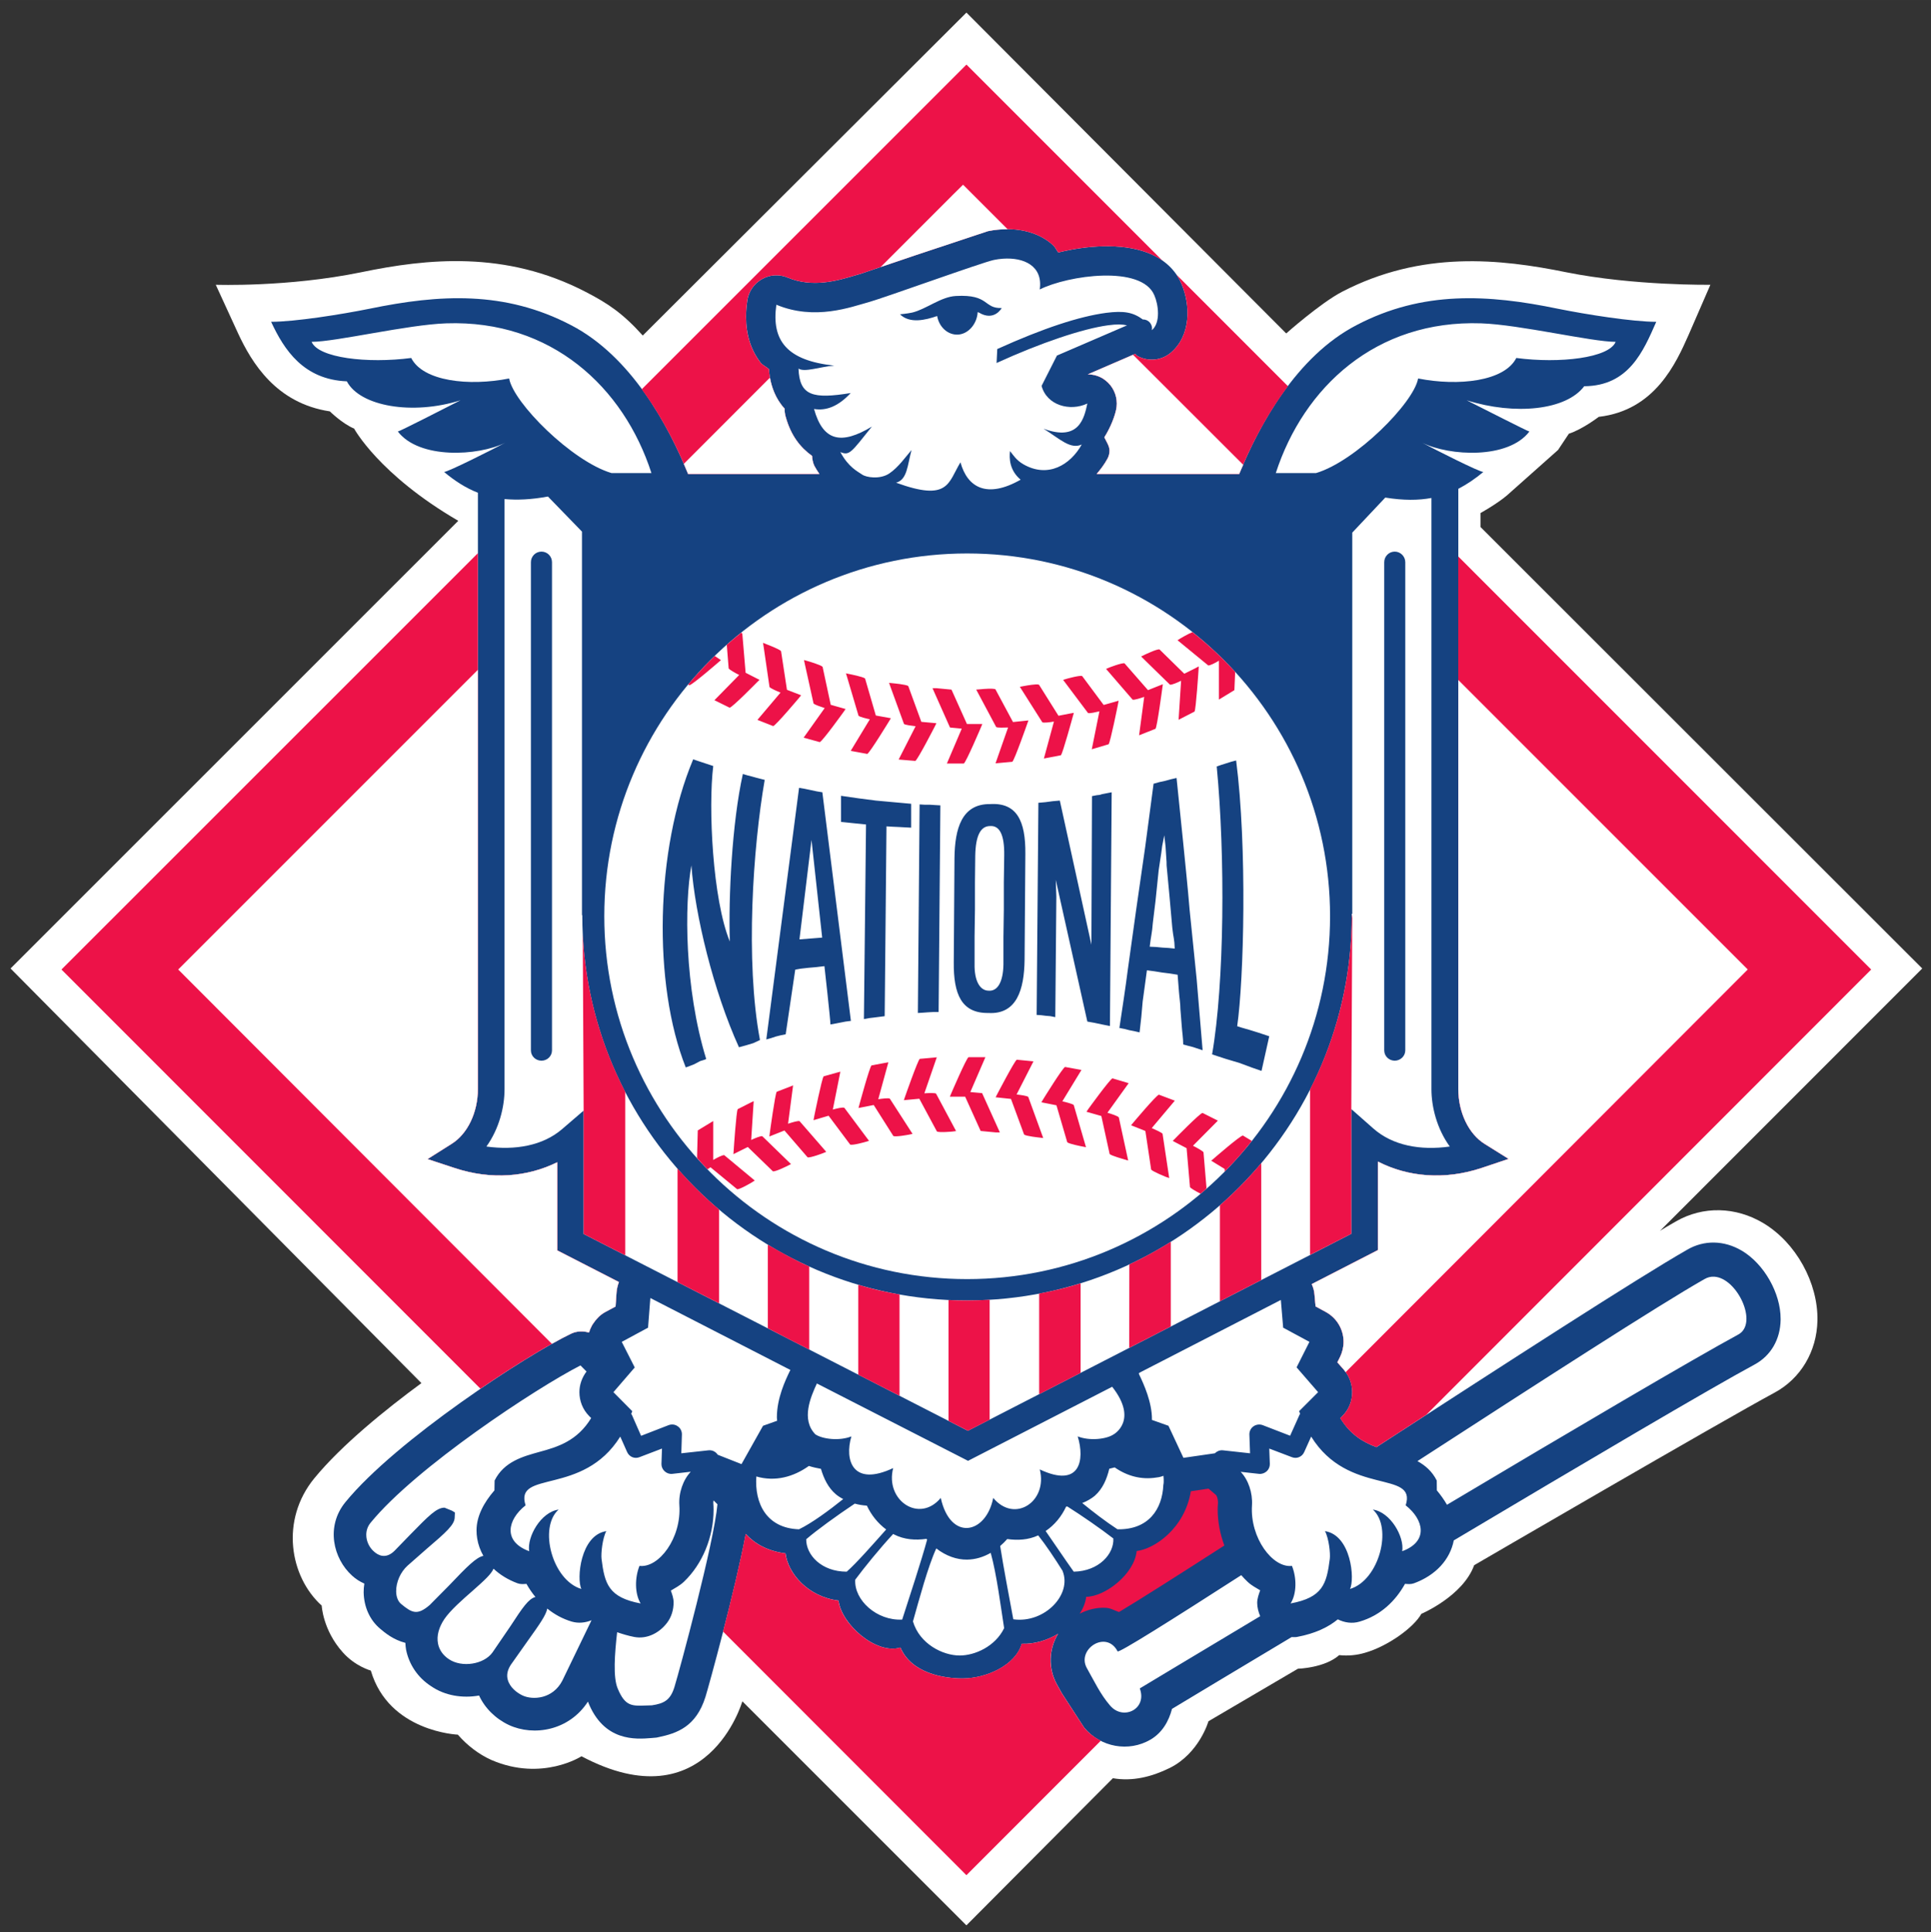 <?xml version="1.0" encoding="UTF-8" standalone="no"?>
<svg xmlns:rdf="http://www.w3.org/1999/02/22-rdf-syntax-ns#" xmlns="http://www.w3.org/2000/svg" xml:space="preserve" height="200.09" viewBox="0 0 200 200.089" width="200" version="1.1" xmlns:cc="http://creativecommons.org/ns#" xmlns:dc="http://purl.org/dc/elements/1.1/"><rect x="0" y="0" width="200" height="200.089" fill="#333333" stroke="none"/><g transform="matrix(1.25 0 0 -1.25 -45.924 1001.5)"><g><path d="m187.33 691.79c-0.054-2.567-1.392-4.807-3.566-5.977-4.295-2.311-24.877-14.288-24.877-14.288-0.931-2.569-4.374-4.028-4.374-4.028-0.639-1.141-2.78-2.685-4.674-3.228-0.696-0.206-1.418-0.27-2.136-0.194-1.205-1.068-3.419-1.127-3.419-1.127l-7.414-4.352s-0.753-2.654-3.216-3.874c-1.482-0.727-3.074-1.129-4.703-0.845l-12.136-12.19-18.565 18.562s-2.898-10.087-13.329-4.553c0 0-3.261-2.112-7.445-0.317-1.08 0.481-2.036 1.227-2.801 2.107 0 0-5.726 0.227-7.21 5.309 0 0-1.295 0.346-2.33 1.518-1.646 1.835-1.74 3.865-1.74 3.865-2.657 2.399-3.448 7.087-0.613 10.547 2.268 2.763 5.932 5.723 8.875 7.885l-34.044 34.354 37.098 37.089c-6.588 3.834-8.631 7.641-8.631 7.641-0.978 0.405-2.01 1.425-2.01 1.425-4.456 0.675-6.471 4.023-7.613 6.483l-1.84 4.006s5.965-0.211 12.039 1.035c5.482 1.139 11.97 1.821 18.605-1.622 1.873-0.964 3.111-1.809 4.736-3.618l26.819 26.755 26.497-26.582s2.83 2.512 4.615 3.445c6.625 3.443 13.116 2.737 18.595 1.622 5.614-1.127 11.937-1.035 11.937-1.035l-1.8-4.139c-1.042-2.347-2.782-6.266-7.449-6.803 0 0-1.357-1.04-2.477-1.397l-0.897-1.347-4.241-3.772c-0.85-0.717-2.186-1.454-2.186-1.454v-1.156l36.603-36.577-21.775-21.783s-0.178-0.057 1.381 0.836c2.235 1.279 4.93 1.217 7.217-0.144 2.714-1.617 4.556-4.951 4.494-8.082" fill="#fff"/><path d="m181.05 697.59c-1.459 0.857-3.104 0.893-4.506 0.076-4.085-2.332-14.953-9.367-25.754-16.36-1.113 0.41-2.171 1.051-2.988 2.396 0.021 0.033 0.154 0.168 0.154 0.168 0.552 0.545 0.824 1.267 0.824 1.989 0 0.658-0.227 1.326-0.691 1.861 0 0-0.315 0.36-0.538 0.611 0.064 0.135 0.213 0.424 0.213 0.424 0.201 0.41 0.303 0.845 0.303 1.276 0 1.002-0.542 1.972-1.492 2.482 0 0-0.436 0.237-0.829 0.452-0.043 0.474-0.09 0.99-0.09 0.99-0.021 0.305-0.109 0.587-0.227 0.86l5.484 2.818v7.331c2.463-1.264 5.491-1.558 8.593-0.528l2.235 0.751-1.991 1.243c-1.324 0.826-2.176 2.614-2.176 4.544v49.729c0.722 0.374 1.407 0.843 2.074 1.395-0.336 0-3.969 1.837-5.058 2.418 2.271-1.113 7.118-1.369 8.873 0.933-0.078-0.014-3.9 1.935-5.193 2.586 4.014-1.257 8.24-0.822 9.735 1.167 3.699 0.028 4.894 2.894 5.97 5.337-1.946 0-5.794 0.606-8.169 1.087-5.754 1.189-11.179 1.511-16.668-1.362-4.973-2.579-8.072-8.288-9.718-12.332h-11.811c0.324 0.384 0.635 0.789 0.888 1.255 0.126 0.225 0.175 0.452 0.175 0.68 0 0.374-0.246 0.729-0.429 1.101 0.535 0.848 0.86 1.731 0.978 2.295 0.038 0.159 0.054 0.332 0.054 0.502 0 0.732-0.332 1.452-0.931 1.913-0.421 0.346-0.945 0.502-1.47 0.507 1.399 0.609 2.699 1.172 3.933 1.702 0.054-0.043 0.073-0.111 0.135-0.149 0.89-0.521 2.015-0.426 2.799 0.234 1.688 1.411 1.648 3.957 0.893 5.714-0.343 0.824-1.125 1.954-2.875 2.6-2.145 0.793-5.011 0.571-7.333-0.005-0.152 0.194-0.232 0.412-0.41 0.585-1.262 1.184-3.284 1.622-5.423 1.184l-5.939-1.972-4.589-1.558c-0.009-0.005-0.545-0.159-0.545-0.159-1.366-0.407-3.438-1.021-5.51-0.161-0.696 0.298-1.492 0.251-2.145-0.13-0.658-0.374-1.103-1.032-1.205-1.778-0.066-0.462-0.104-0.9-0.104-1.328 0-1.494 0.405-2.773 1.208-3.808 0.182-0.225 0.485-0.346 0.694-0.54v-0.038c0.031-0.547 0.208-2.074 1.302-3.244 0 0-0.009-0.012-0.009-0.017 0-0.223 0.028-0.436 0.09-0.646 0.429-1.551 1.208-2.541 2.183-3.239 0.024-0.284 0.066-0.564 0.194-0.831 0.14-0.242 0.27-0.462 0.414-0.668h-10.878c-1.641 4.044-4.726 9.754-9.706 12.332-5.501 2.872-10.904 2.55-16.668 1.362-2.382-0.481-6.218-1.087-8.176-1.087 1.089-2.358 2.711-4.788 6.273-4.932 1.089-2.07 5.425-2.83 9.417-1.572-1.276-0.651-5.089-2.6-5.191-2.586 1.771-2.302 6.635-2.046 8.896-0.933-1.092-0.58-4.743-2.418-5.065-2.418 0.883-0.734 1.785-1.326 2.804-1.722v-49.402c0-1.93-0.85-3.718-2.179-4.544l-1.991-1.26 2.231-0.734c3.074-1.021 6.064-0.736 8.515 0.474v-7.303l5.112-2.621c-0.099-0.258-0.168-0.538-0.194-0.819 0 0-0.05-0.613-0.085-1.212-0.388-0.204-0.824-0.44-0.824-0.44-0.211-0.111-0.398-0.253-0.566-0.41-0.057-0.054-0.099-0.104-0.144-0.154-0.114-0.121-0.213-0.244-0.298-0.381-0.043-0.059-0.09-0.114-0.123-0.185-0.102-0.185-0.185-0.384-0.246-0.583v-0.005c-0.485 0.147-1.021 0.13-1.496-0.1-3.642-1.733-14.485-8.809-18.688-13.945-1.653-2.02-1.014-4.681 0.552-6.095 0.317-0.291 0.654-0.497 1.014-0.656-0.04-0.244-0.057-0.481-0.057-0.729 0.026-1.229 0.523-2.313 1.383-3.024 0.362-0.313 1.087-0.909 2.074-1.158 0.005-0.194 0.028-0.377 0.057-0.564 0.246-1.227 0.971-2.311 2.067-3.022 1.158-0.8 2.624-1.018 3.983-0.777 0.471-1.032 1.359-1.92 2.474-2.444 2.067-0.954 4.987-0.464 6.545 1.939 1.307-3.336 3.959-3.123 5.266-3.017l0.275 0.024c0.092 0 0.201 0.019 0.296 0.045 1.542 0.324 3.121 0.86 3.9 3.334 0.296 0.957 2.463 8.839 3.339 13.507 0.755-0.817 1.819-1.425 3.299-1.61 0.204-1.65 1.845-3.597 4.395-3.909 0.218-1.935 3.09-4.504 5.127-3.893 0.923-2.148 3.602-2.56 5.141-2.56 2.032 0 4.404 1.125 4.911 2.875 1.042-0.045 2.103 0.282 3.01 0.822-0.779-1.295-0.824-2.853-0.102-4.182 0.021-0.043 0.41-0.739 0.41-0.739l1.861-2.865c1.357-1.613 3.67-2.032 5.479-0.985 0.98 0.573 1.518 1.523 1.79 2.553 1.736 1.051 5.373 3.228 9.912 5.948 0.144 0 0.289-0.017 0.436 0.009 1.534 0.289 2.6 0.812 3.389 1.459 0.561-0.277 1.186-0.372 1.807-0.187 1.736 0.509 2.969 1.702 3.763 3.13 0.249-0.026 0.502-0.043 0.741 0.045 1.795 0.658 2.988 1.956 3.299 3.552 10.556 6.285 21.326 12.635 24.922 14.57 1.343 0.727 2.129 2.07 2.159 3.692v0.097c0 2.143-1.376 4.556-3.225 5.652" fill="#154281"/><path d="m103.87 26.766c-0.31 0.022-0.62 0.066-0.93 0.13-1.26 0.264-11.258 3.889-12.993 4.377-1.764 0.477-5.538 1.934-9.537 0.258-0.533 3.777 1.155 5.789 5.994 6.307-1.471 0.109-3.077 0.727-3.699 0.307 0.101 2.829 1.5 3.169 5.404 2.533-1.278 1.376-2.53 1.863-3.797 1.65 0.939 3.38 2.85 3.721 5.991 1.826-2.12 2.635-2.304 3.049-3.266 2.635 0.85 1.584 1.794 2.007 2.233 2.315 0.42 0.319 1.879 0.548 2.841-0.1 0.936-0.631 1.666-1.691 2.299-2.422-0.426 1.572-0.433 3.07-1.599 3.381 5.487 1.998 5.377-0.001 6.668-2.111 0.721 2.625 2.751 3.778 6.231 1.8-1.16-0.973-1.19-2.221-1.1-2.966 0.33 0.405 0.64 0.943 1.39 1.373 2.55 1.459 4.86 0.059 6.04-2.051-1.18 0.539-2.26-0.576-3.95-1.633 3.68 1.362 4.21-1.123 4.53-2.611-1.8 0.849-4.2 0.192-4.74-1.826l1.59-3.141 7.26-3.129c-0.46-0.11-1.05-0.133-1.97-0.006-2.62 0.355-6.95 1.806-11.54 3.904l0.07-1.445c4.8-2.172 8.51-3.38 11.29-3.75 1.82-0.231 2.77-0.062 3.79 0.69 0.56-0.024 1.05 0.489 0.93 1.111 0.94-0.793 0.67-2.677 0.26-3.615-1.32-3.167-8.94-2.074-11.87-0.606 0.35-2.442-1.65-3.342-3.82-3.185zm-57.641 6.693c-4.053 0.139-11.429 1.916-13.954 1.916 0.696 1.672 5.789 2.264 10.315 1.672 1.225 2.418 5.974 2.949 10.144 2.123 0.438 2.519 6.501 8.578 10.6 9.795h4.137c-2.871-8.892-10.362-15.876-21.242-15.506zm107.18 0c-10.9-0.37-18.38 6.614-21.27 15.506h4.17c4.1-1.217 10.13-7.276 10.57-9.795 4.19 0.826 8.94 0.295 10.17-2.123 4.5 0.592 9.61 0 10.29-1.672-2.51 0-9.89-1.777-13.93-1.916zm-96.658 17.936c-1.749 0.325-3.195 0.379-4.494 0.263v61.102c0 1.86-0.557 4.11-1.877 5.95 2.995 0.41 5.829-0.09 7.812-1.78l2.256-1.94v12.78c1.436 0.73 38.599 19.77 39.801 20.38 1.2-0.61 38.28-19.68 39.71-20.4v-12.92l2.28 2.01c2 1.77 4.87 2.3 7.92 1.87-1.33-1.84-1.9-4.09-1.9-5.95v-61.215c-1.34 0.252-2.89 0.264-4.78-0.041l-3.42 3.629v39.482h-0.06c0 0.056 0.01 0.115 0.01 0.174 0 21.961-17.88 39.861-39.85 39.861-21.982 0-39.848-17.9-39.848-39.861 0-0.009 0.008-0.024 0.008-0.035h-0.041v-39.725l-3.527-3.634zm43.418 5.896c-20.721 0-37.58 16.851-37.58 37.564 0 20.715 16.859 37.585 37.58 37.585 20.73 0 37.59-16.87 37.59-37.585 0-20.713-16.86-37.564-37.59-37.564zm77.37 74.899c-0.34-0.02-0.68 0.06-1.02 0.26-4.72 2.68-17.24 10.77-29.71 18.84 0.8 0.44 1.52 1.05 2 2.01 0 0 0 0.63 0.01 1.02 0.4 0.48 0.75 0.97 1.05 1.49 12.86-7.66 25.75-15.24 30.17-17.63 2.11-1.14-0.11-5.87-2.5-5.99zm-110.18 2.21l-0.238 3.07-2.724 1.47 1.345 2.65-2.207 2.56 1.953 1.97c-0.032 0.1-0.079 0.18-0.115 0.28 0.018 0.03 0.057 0.06 0.074 0.1 0 0 0.566 1.28 0.953 2.17 1.042-0.4 2.86-1.11 2.86-1.11 0.311-0.11 0.668-0.08 0.943 0.13 0.27 0.18 0.424 0.49 0.424 0.82 0 0.01-0.028 1.06-0.061 1.97 1.161-0.13 2.823-0.31 2.823-0.31 0.396-0.04 0.745 0.15 0.949 0.46l2.461 0.97 2.23-3.97 1.463-0.52c-0.006-0.12-0.029-0.23-0.029-0.35 0-1.99 0.878-3.83 1.322-4.76l0.078-0.15-14.504-7.45zm65.303 0.2l-14.69 7.56-0.01 0.11c0.53 1.09 1.35 2.93 1.35 4.68 0 0.02-0.01 0.05-0.01 0.07l1.72 0.61 1.55 3.32 3.25-0.47c0.22-0.21 0.5-0.34 0.83-0.31 0 0 1.65 0.18 2.82 0.31-0.04-0.91-0.07-1.96-0.07-1.97 0-0.33 0.16-0.64 0.42-0.82 0.28-0.2 0.64-0.24 0.95-0.13 0 0 1.82 0.7 2.85 1.1 0.4-0.89 0.97-2.16 0.97-2.16 0.02-0.04 0.05-0.07 0.07-0.11-0.03-0.09-0.07-0.17-0.11-0.27l1.97-1.97-2.23-2.57 1.33-2.64-2.72-1.47-0.24-2.87zm-72.539 6.78c-4.614 2.36-17.055 10.56-21.746 16.3-0.308 0.38-0.441 0.81-0.441 1.24 0 0.66 0.307 1.31 0.793 1.73 0.399 0.37 1.207 0.84 2.13-0.07l1.631-1.68c1.927-1.97 2.721-2.78 3.547-2.79l0.787 0.32 0.293 0.18-0.025 0.53c-0.024 0.74-0.865 1.5-2.94 3.27 0 0-1.924 1.7-1.933 1.7-0.737 0.66-1.2 1.71-1.188 2.68 0.009 0.56 0.19 1.02 0.51 1.29 1.143 0.95 1.69 1.2 2.957 0.12l1.992-2.01c1.945-2.05 2.851-2.94 3.576-3.09-0.31-0.55-0.537-1.15-0.64-1.79-0.048-0.28-0.069-0.56-0.069-0.85 0-1.47 0.759-2.88 1.854-4.14 0.006-0.39 0.018-1.02 0.018-1.02 0.973-1.97 2.974-2.5 4.587-2.95 1.978-0.53 3.979-1.16 5.415-3.52-0.045-0.04-0.211-0.21-0.211-0.21-0.672-0.68-1.008-1.57-1.008-2.47 0-0.76 0.257-1.5 0.736-2.14-0.311-0.31-0.545-0.55-0.625-0.63zm24.484 1.87c-0.636 1.38-1.666 3.73-0.154 5.27 0.755 0.5 2.494 0.7 3.729 0.21-0.731 2.45 0.125 5.26 4.328 3.28-0.867 3.34 2.708 5.76 4.928 3.09 0.991 4.51 4.684 3.78 5.434 0 2.22 2.67 5.67 0.36 4.82-2.95 4.18 1.97 4.68-0.97 3.93-3.42 1.24 0.49 2.98 0.29 3.72-0.21 0 0 2.6-1.43-0.15-4.93l-14.93 7.67-15.655-8.01zm-20.365 5.5c-3.874 6.21-10.987 3.41-9.806 7.12-1.883 1.48-2.377 3.74 0.373 4.75-0.24-1.49 1.214-4.06 3.047-4.31-2.102 1.86-0.655 7.33 2.361 8.22-0.512-1.01-0.119-5.57 2.578-5.99-0.403 0.76-0.557 2.32-0.492 2.87 0.319 2.6 0.739 4 4.049 4.62-0.613-1.01-0.613-2.65-0.121-3.89 2.012 0.24 4.36-2.89 4.132-6.27-0.086-1.3 0.389-2.65 1.182-3.48l-1.916 0.22c-0.29 0.03-0.58-0.07-0.793-0.27-0.201-0.19-0.328-0.45-0.328-0.74 0-0.01 0.03-0.82 0.056-1.61-1.089 0.42-2.33 0.89-2.33 0.89-0.503 0.2-1.059-0.03-1.281-0.53l-0.711-1.6zm71.56 0l-0.72 1.6c-0.22 0.5-0.78 0.73-1.28 0.53 0 0-1.24-0.47-2.34-0.89 0.03 0.79 0.06 1.61 0.06 1.61 0 0.29-0.12 0.55-0.32 0.74-0.23 0.2-0.51 0.3-0.8 0.27l-1.9-0.21c0.79 0.82 1.25 2.17 1.17 3.47-0.22 3.38 2.15 6.51 4.14 6.27 0.5 1.24 0.5 2.88-0.14 3.89 3.33-0.62 3.73-2.02 4.06-4.62 0.07-0.55-0.09-2.11-0.5-2.87 2.71 0.42 3.11 4.98 2.59 5.99 3.01-0.89 4.46-6.36 2.37-8.22 1.82 0.25 3.28 2.82 3.04 4.31 2.75-1.01 2.24-3.27 0.36-4.75 1.18-3.71-5.93-0.9-9.79-7.12zm-52.025 3.04c-1.583 1.13-3.479 1.66-5.441 1.09-0.195 2.78 1.049 5.36 4.42 5.47 1.329-0.64 3.116-1.96 4.578-3.13-0.305-0.16-0.583-0.34-0.775-0.51-0.782-0.67-1.231-1.6-1.53-2.62-0.429-0.08-0.849-0.17-1.252-0.3zm31.675 0.15c-0.19 0.04-0.36 0.1-0.56 0.14-0.26 1.09-0.69 2.08-1.5 2.8-0.34 0.28-0.78 0.55-1.3 0.75 1.07 0.88 2.41 1.91 3.65 2.72 3.23 0.06 4.64-2.09 4.75-4.6 0.08-0.31 0.01-0.94 0.01-0.94s-0.35 0.15-0.74 0.18c-1.58 0.25-3.05-0.17-4.31-1.05zm-41.544 3.42c-0.006 0.07-0.029 0.12-0.029 0.19v0.08c0.018 0.23 0.029 0.46 0.029 0.7 0 2.82-1.152 5.62-3.07 7.45-0.42 0.4-0.899 0.64-1.357 0.92 0.139 0.39 0.287 0.79 0.287 1.22 0 0.76-0.22 1.51-0.676 2.11-0.805 1.06-2.08 1.72-3.401 1.47-0.666-0.13-1.24-0.31-1.773-0.49-0.252 2.24-0.439 4.67 0.064 5.84 0.758 1.83 1.465 1.8 2.883 1.75 0 0 0.62-0.02 0.653-0.02 1.243-0.19 1.904-0.52 2.328-1.87 0.541-1.76 4.108-14.96 4.461-18.95-0.048-0.04-0.2-0.2-0.399-0.4zm14.627 0.33c-1.862 1.24-3.983 2.78-5.031 3.69-0.021 1.61 1.562 3.36 4.193 3.36 1.016-0.89 2.724-2.84 4.088-4.37-0.873-0.65-1.544-1.5-2-2.47-0.464-0.03-0.865-0.1-1.25-0.21zm22.017 0.3c-0.04 0-0.08 0.01-0.13 0.01-0.47 1.01-1.18 1.89-2.12 2.53 0.83 1.18 1.95 2.87 2.91 4.21 2.62-0.05 4.19-1.86 4.1-3.44-1.36-1.05-3.24-2.35-4.76-3.31zm-18.038 2.84c-1.391 1.5-2.993 3.47-3.934 4.74-0.13 2.11 2.232 4.27 4.863 4.13 0.717-2.23 2.025-6.2 2.584-8.28-0.02-0.03-0.047-0.04-0.074-0.08-1.139 0.16-2.293 0.09-3.383-0.47-0.014-0.01-0.036-0.02-0.056-0.04zm15.018 0.15c-1.04 0.48-2.14 0.53-3.21 0.38-0.23 0.26-0.47 0.5-0.73 0.72 0.32 2.09 0.96 5.43 1.36 7.59 3.21 0.45 6.11-2.55 5.1-5.01 0 0.02 0 0.02 0.02 0.02-0.82-1.31-1.74-2.69-2.54-3.7zm-10.557 1.35c-0.871 1.89-1.774 5.29-2.416 7.56 0.683 2.33 3.084 3.53 4.839 3.53 1.584 0 3.684-0.94 4.604-2.83-0.34-2.16-0.78-5.63-1.39-7.8-0.75 0.43-1.57 0.69-2.46 0.7-1.045 0.01-2.165-0.37-3.177-1.16zm-45.858 2.1c-0.231 0.55-0.898 1.17-2.144 2.27-1.09 0.95-2.317 2.03-2.936 2.93-0.589 0.87-0.826 1.75-0.672 2.55 0.122 0.65 0.519 1.22 1.125 1.62 1.338 0.9 3.617 0.55 4.514-0.69l1.873-2.74c1.264-1.94 1.865-2.82 2.578-3.01-0.343-0.42-0.66-0.88-0.93-1.36-0.313 0.03-0.622 0.05-0.927-0.06-0.989-0.37-1.812-0.88-2.481-1.51zm77.445 0.67c-7.43 4.78-12.7 8.09-12.81 7.89-1.17-2.26-4.26-0.22-3.19 1.72 0.78 1.38 1.4 2.72 2.41 3.89 1.35 1.6 3.88 0.37 3.08-1.77 0 0 5.13-3.09 12.47-7.48-0.18-0.44-0.31-0.9-0.31-1.38 0-0.45 0.16-0.88 0.31-1.3-0.44-0.27-0.89-0.49-1.3-0.88-0.23-0.21-0.45-0.45-0.66-0.69zm-71.88 3.46c-0.128 0.68-0.77 1.59-2.034 3.36l-1.753 2.48c-0.344 0.54-0.446 1.06-0.295 1.56 0.216 0.76 0.928 1.32 1.523 1.6 1.08 0.5 3.135 0.36 4.117-1.53l3.026-6.26c-0.643 0.26-1.344 0.34-2.045 0.14-0.974-0.29-1.808-0.76-2.539-1.35zm51.25 8.12c-0.92 0-14.594 0.02-15.508 0.02v8.1c0.272 0.27 7.115 7.11 7.758 7.75l7.75-7.75v-8.12z" transform="matrix(.8 0 0 -.8 36.739 801.18)" fill="#fff"/><path d="m100.1 6.662l-33.631 33.625c2.149 2.924 3.728 6.124 4.797 8.774h13.595c-0.177-0.258-0.341-0.534-0.515-0.836-0.163-0.335-0.217-0.684-0.246-1.039-1.217-0.874-2.192-2.111-2.725-4.049-0.08-0.264-0.117-0.531-0.117-0.809 0-0.006 0.015-0.019 0.015-0.019-1.37-1.463-1.588-3.371-1.627-4.055v-0.049c-0.263-0.243-0.644-0.393-0.869-0.674-1.006-1.293-1.511-2.892-1.511-4.76 0-0.538 0.048-1.083 0.13-1.664 0.128-0.929 0.687-1.751 1.51-2.218 0.817-0.477 1.809-0.537 2.682-0.164 2.587 1.074 5.176 0.308 6.887-0.202 0 0 0.668-0.191 0.677-0.197l5.737-1.947 7.421-2.467c2.68-0.547 5.21 0.001 6.78 1.481 0.23 0.216 0.33 0.487 0.52 0.73 2.9-0.719 6.48-0.997 9.16-0.008 0.66 0.246 1.2 0.547 1.65 0.869l-20.32-20.322zm21.72 21.727c0.24 0.343 0.42 0.673 0.55 0.978 0.94 2.196 0.99 5.379-1.12 7.143-0.98 0.826-2.39 0.944-3.5 0.293-0.08-0.048-0.1-0.133-0.17-0.186-1.54 0.663-3.17 1.366-4.91 2.127 0.65 0.006 1.3 0.203 1.83 0.635 0.75 0.577 1.17 1.473 1.17 2.391 0 0.213-0.03 0.428-0.07 0.626-0.15 0.705-0.55 1.81-1.22 2.87 0.22 0.464 0.53 0.909 0.53 1.377 0 0.284-0.06 0.566-0.22 0.847-0.31 0.583-0.7 1.091-1.11 1.571h14.77c1.12-2.747 2.79-6.087 5.05-9.088l-11.58-11.584zm-72.324 28.873l-43.129 43.118 43.395 43.41c3.865-2.64 7.426-4.76 9.371-5.69 0.595-0.28 1.262-0.31 1.869-0.12v-0.01c0.08-0.25 0.183-0.49 0.31-0.73 0.042-0.08 0.097-0.15 0.153-0.23 0.103-0.17 0.231-0.32 0.373-0.47 0.056-0.07 0.11-0.13 0.182-0.2 0.207-0.19 0.443-0.37 0.707-0.51 0 0 0.54-0.29 1.029-0.55 0.044-0.75 0.107-1.51 0.107-1.51 0.033-0.36 0.118-0.71 0.242-1.03l-6.39-3.28v-9.12c-3.064 1.51-6.802 1.87-10.647 0.59l-2.787-0.92 2.492-1.57c1.661-1.04 2.723-3.27 2.723-5.68v-55.498zm101.54 0.34v55.158c0 2.41 1.07 4.64 2.72 5.68l2.49 1.55-2.8 0.94c-3.87 1.29-7.66 0.92-10.74-0.66v9.16l-6.85 3.53c0.15 0.34 0.26 0.69 0.28 1.07 0 0 0.06 0.65 0.12 1.24 0.49 0.27 1.03 0.56 1.03 0.56 1.19 0.64 1.87 1.85 1.87 3.1 0 0.54-0.13 1.09-0.38 1.6 0 0-0.19 0.36-0.27 0.53 0.28 0.31 0.67 0.76 0.67 0.76 0.58 0.67 0.87 1.51 0.87 2.33 0 0.9-0.34 1.81-1.03 2.49 0 0-0.17 0.16-0.2 0.21 1.02 1.67 2.35 2.48 3.74 2.99 1.73-1.11 3.46-2.24 5.17-3.35l46.08-46.11-42.77-42.778zm-73.808 101.23c-0.538 2.89-1.488 6.79-2.337 10.11l25.205 25.23 13.91-13.92c-0.63-0.34-1.23-0.77-1.71-1.35l-2.33-3.58s-0.49-0.87-0.51-0.92c-0.91-1.66-0.85-3.61 0.13-5.23-1.14 0.68-2.47 1.09-3.77 1.03-0.63 2.19-3.6 3.59-6.136 3.59-1.927 0-5.272-0.51-6.426-3.2-2.546 0.77-6.139-2.45-6.408-4.86-3.188-0.39-5.24-2.83-5.495-4.89-1.849-0.23-3.178-0.99-4.123-2.01z" transform="matrix(.8 0 0 -.8 36.739 801.18)" fill="#ed1248"/><path d="m115.79 785.16-6.081-6.083 2.946 0.997 5.939 1.972c0.556 0.118 1.103 0.163 1.636 0.163l-3.692 3.689-0.748-0.739zm-32.879-80.25c-2.451-1.21-5.441-1.494-8.515-0.474l-2.231 0.736 1.991 1.257c1.328 0.826 2.179 2.614 2.179 4.544v34.733l-24.83-24.828 30.963-31.013c0.609 0.341 1.146 0.63 1.577 0.834 0.476 0.23 1.009 0.246 1.496 0.097v0.007c0.062 0.199 0.144 0.398 0.246 0.58 0.033 0.071 0.081 0.128 0.123 0.187 0.085 0.135 0.185 0.258 0.298 0.379 0.045 0.05 0.088 0.102 0.144 0.156 0.168 0.154 0.355 0.298 0.566 0.407 0 0 0.436 0.239 0.824 0.443 0.036 0.597 0.085 1.212 0.085 1.212 0.026 0.279 0.095 0.559 0.194 0.817l-5.112 2.624v7.3zm74.661 39.952v-33.887c0-1.93 0.852-3.718 2.176-4.544l1.991-1.243-2.235-0.751c-3.102-1.03-6.131-0.736-8.593 0.53v-7.333l-5.484-2.818c0.118-0.272 0.206-0.554 0.227-0.857 0 0 0.047-0.519 0.09-0.992 0.393-0.213 0.829-0.452 0.829-0.452 0.95-0.507 1.492-1.48 1.492-2.482 0-0.431-0.102-0.867-0.303-1.274 0 0-0.149-0.291-0.213-0.426 0.223-0.251 0.538-0.611 0.538-0.611 0.057-0.066 0.097-0.142 0.152-0.204l33.317 33.362-23.982 23.982zm-30.7 25.325c0.526-0.005 1.049-0.163 1.47-0.509 0.599-0.462 0.931-1.179 0.931-1.913 0-0.168-0.019-0.343-0.054-0.502-0.118-0.561-0.443-1.444-0.978-2.295 0.182-0.372 0.429-0.727 0.429-1.099 0-0.23-0.05-0.457-0.175-0.682-0.253-0.466-0.564-0.871-0.888-1.253h11.811c0.099 0.244 0.218 0.502 0.334 0.758l-9.128 9.117c-1.177-0.507-2.42-1.044-3.751-1.622m-22.85-6.756c-0.976 0.699-1.755 1.688-2.183 3.239-0.062 0.211-0.09 0.426-0.09 0.649 0 0.005 0.009 0.017 0.009 0.017-0.781 0.843-1.096 1.856-1.224 2.576l-7.137-7.144c0.116-0.282 0.246-0.568 0.355-0.834h10.878c-0.144 0.204-0.275 0.424-0.414 0.668-0.128 0.265-0.17 0.545-0.194 0.829" fill="#fff"/><path d="m123.51 65.439c-0.46 0.178-1.25 0.651-1.25 0.651l-0.3 0.187 3.18 2.61c0.19 0.023 0.74-0.267 1.11-0.489v4.026l1.6-0.977 0.08-1.89c-1.36-1.492-2.84-2.863-4.42-4.118zm-46.737 0.055c-0.509 0.409-1.009 0.825-1.498 1.254l0.196 2.451c0.1 0.142 0.695 0.484 1.091 0.676l-2.566 2.613 1.576 0.778c0.302-0.051 2.844-2.643 2.844-2.643l0.248-0.242-1.437-0.735-0.344-4.052c-0.018-0.024-0.065-0.061-0.11-0.1zm2.254 1.051l0.071 0.441 0.603 4.139c0.113 0.136 0.744 0.419 1.141 0.576l-2.393 2.826 1.635 0.643c0.281-0.077 2.67-2.916 2.67-2.916l0.221-0.277-1.467-0.565-0.612-4.006c-0.159-0.207-1.46-0.695-1.46-0.695l-0.409-0.166zm41.063 0.682c-0.3-0.048-1.57 0.572-1.57 0.572l-0.33 0.162 2.99 2.922c0.18 0.032 0.76-0.213 1.15-0.408l-0.26 4.043 1.65-0.85c0.15-0.213 0.41-4.227 0.41-4.227l0.03-0.451-0.4 0.211-1.1 0.547-2.57-2.521zm-46.065 0.681c-0.965 0.936-1.88 1.915-2.742 2.946l0.113 0.085c0.302-0.023 3.01-2.375 3.01-2.375l0.264-0.224-0.645-0.432zm9.248 0.422l0.088 0.424 0.901 4.072c0.124 0.139 0.751 0.344 1.154 0.477l-2.182 3.066 1.672 0.461c0.29-0.095 2.473-3.137 2.473-3.137l0.203-0.291-1.541-0.437-0.842-3.932c-0.177-0.201-1.504-0.586-1.504-0.586l-0.422-0.117zm33.197 0.338c-0.29-0.068-1.58 0.439-1.58 0.439l-0.33 0.141 2.75 3.184c0.19 0.05 0.79-0.151 1.2-0.287l-0.53 3.978 1.7-0.674c0.17-0.207 0.7-4.179 0.7-4.179l0.06-0.436-0.41 0.162-1.13 0.451-2.43-2.779zm-28.851 1.041l0.125 0.408 1.176 3.977v0.002c0.127 0.13 0.771 0.282 1.172 0.371l-1.981 3.269 1.717 0.317c0.264-0.125 2.25-3.377 2.25-3.377l0.195-0.319-1.56-0.283-1.115-3.834c-0.21-0.18-1.555-0.443-1.555-0.443l-0.424-0.088zm24.461 0.275c-0.28-0.088-1.61 0.289-1.61 0.289l-0.36 0.108 2.58 3.435c0.19 0.06 0.77-0.079 1.18-0.173l-0.79 3.927 1.74-0.517c0.18-0.193 0.96-4.088 0.96-4.088l0.08-0.424-0.41 0.119-1.14 0.322-2.23-2.998zm-19.996 0.709l0.137 0.389 1.408 3.867c0.148 0.11 0.785 0.184 1.205 0.235l-1.758 3.449 1.729 0.144c0.254-0.139 2.011-3.558 2.011-3.558l0.17-0.346-1.56-0.143-1.354-3.71c-0.216-0.163-1.586-0.286-1.586-0.286l-0.402-0.041zm15.156 0.164c-0.49 0.027-1.24 0.174-1.24 0.174l-0.37 0.071 2.33 3.677c0.17 0.071 0.78-0.001 1.2-0.078l-1.04 3.828 1.76-0.338c0.19-0.186 1.23-4.002 1.23-4.002l0.11-0.39-0.4 0.07-1.19 0.231-2.02-3.219c-0.07-0.028-0.2-0.033-0.37-0.024zm-10.658 0.385l1.813 4.076 1.218 0.116-1.541 3.613h1.754c0.244-0.154 1.764-3.729 1.764-3.729l0.15-0.361h-0.38-1.21l-1.601-3.564-1.582-0.151h-0.385zm6.158 0.057c-0.48-0.02-1.24 0.06-1.24 0.06l-0.39 0.032 2.07 3.879c0.16 0.088 0.8 0.058 1.23 0.046l-1.3 3.709 1.74-0.158c0.22-0.171 1.53-3.898 1.53-3.898l0.14-0.385-0.4 0.043-1.2 0.123-1.82-3.391c-0.06-0.035-0.2-0.054-0.36-0.06zm37.32 23.314c0 0.007-0.03 0.282-0.06 0.436-0.03 6.381-1.59 12.401-4.31 17.741v17.13c0.02 0 0.04-0.01 0.06-0.02 2.36-1.21 3.94-2.02 4.21-2.15v-3.91-8.97-0.04l0.1-20.217zm-79.701 2.116l0.09 18.261v0.09 12.69c0.281 0.15 1.873 0.96 4.28 2.19h0.029v-16.91c-2.552-4.93-4.114-10.46-4.399-16.321zm39.951 12.731c-0.24 0.14-1.775 3.72-1.775 3.72l-0.156 0.37h1.586l1.605 3.55 1.58 0.15h0.41l-1.84-4.07-1.22-0.11 1.56-3.61h-0.38-1.37zm-3.283 0.01l-0.404 0.04-1.359 0.12c-0.216 0.18-1.518 3.9-1.518 3.9l-0.129 0.38 1.6-0.15 1.822 3.39c0.258 0.14 1.6 0.01 1.6 0.01l0.386-0.05-2.074-3.88c-0.16-0.09-0.79-0.06-1.211-0.03l1.287-3.73zm8.283 0.25c-0.24 0.14-2.02 3.56-2.02 3.56l-0.17 0.33 1.59 0.17 1.36 3.69c0.21 0.17 1.57 0.31 1.57 0.31l0.41 0.05-1.55-4.26c-0.15-0.12-0.79-0.2-1.21-0.25l1.75-3.43-1.73-0.17zm-13.298 0.27l-0.408 0.07-1.338 0.25c-0.205 0.18-1.245 4.02-1.245 4.02l-0.103 0.39 1.576-0.31 2.033 3.21c0.267 0.12 1.614-0.14 1.614-0.14l0.375-0.08-2.354-3.65c-0.163-0.08-0.78 0-1.197 0.06l1.047-3.82zm18.298 0.48c-0.27 0.12-2.26 3.34-2.26 3.34l-0.19 0.32 1.56 0.31 1.12 3.83c0.21 0.18 1.53 0.43 1.53 0.43l0.41 0.08-1.27-4.37c-0.13-0.12-0.77-0.29-1.18-0.38l1.98-3.25-1.7-0.31zm-23.271 0.49l-0.408 0.11-1.322 0.37c-0.184 0.2-0.975 4.13-0.975 4.13l-0.074 0.41 1.56-0.46 2.237 2.99c0.284 0.1 1.589-0.28 1.589-0.28l0.36-0.11-2.553-3.42c-0.183-0.08-0.781 0.07-1.195 0.18l0.781-3.92zm28.181 0.69c-0.29 0.12-2.49 3.16-2.49 3.16l-0.2 0.3 1.54 0.44 0.86 3.94c0.19 0.18 1.51 0.55 1.51 0.55l0.41 0.12-0.97-4.47c-0.12-0.15-0.78-0.36-1.18-0.48l2.2-3.06-1.68-0.5zm-33.077 0.73l-0.397 0.16-1.299 0.5c-0.163 0.2-0.705 4.19-0.705 4.19l-0.056 0.44 1.562-0.62 2.4 2.78c0.288 0.07 1.588-0.43 1.588-0.43l0.342-0.14-2.767-3.18c-0.181-0.05-0.77 0.13-1.19 0.27l0.522-3.97zm37.887 0.96c-0.29 0.08-2.65 2.89-2.65 2.89l-0.23 0.28 1.48 0.59 0.6 4c0.16 0.2 1.46 0.73 1.46 0.73l0.41 0.15-0.69-4.59c-0.09-0.13-0.73-0.42-1.12-0.59l2.39-2.84-1.65-0.62zm-41.969 0.67l-0.391 0.19-1.262 0.64c-0.151 0.21-0.414 4.21-0.414 4.21l-0.031 0.45 1.49-0.74 2.6 2.52c0.299 0.05 1.556-0.59 1.556-0.59l0.317-0.16-2.975-2.89c-0.192-0.03-0.749 0.2-1.148 0.39l0.258-4.02zm46.489 1.22c-0.29 0.04-2.84 2.65-2.84 2.65l-0.25 0.25 1.44 0.75 0.35 4.03c0.09 0.14 0.67 0.47 1.05 0.66 0.03 0.02 0.05 0.01 0.07 0.01 0.19-0.15 0.37-0.31 0.55-0.47 0.02-0.05 0.03-0.08 0.04-0.13l-0.31-3.68c-0.1-0.14-0.69-0.47-1.09-0.67l2.58-2.6-1.59-0.8zm-50.677 0.84l-0.396 0.24-1.206 0.73-0.074 2.78c-0.003 0.04 0.01 0.07 0.01 0.1 0.349 0.39 0.701 0.77 1.068 1.15l0.315-0.21 2.756 2.27c0.281 0.04 1.517-0.7 1.517-0.7l0.309-0.2-3.164-2.63c-0.196-0.01-0.75 0.27-1.135 0.5v-4.03zm54.857 1.5c-0.3 0.02-3.01 2.38-3.01 2.38l-0.27 0.23 1.39 0.85 0.01 0.27c1-1 1.93-2.06 2.81-3.17l-0.93-0.56zm1.9 2.86c-1.31 1.57-2.75 3.02-4.28 4.37v9.94c1.49-0.77 2.92-1.51 4.28-2.2v-0.01-12.1zm-60.454 0.56v11.75c0.015 0.01 0.035 0.02 0.053 0.04 1.331 0.68 2.749 1.41 4.209 2.15 0.011 0.01 0.026 0.01 0.035 0.01v-9.71c-1.537-1.3-2.974-2.72-4.297-4.24zm51.084 7.59c-1.38 0.86-2.81 1.65-4.29 2.34l-0.01 8.64c1.42-0.73 2.87-1.47 4.3-2.21v-8.77zm-41.733 0.3v8.66h0.008c1.421 0.74 2.856 1.47 4.262 2.19h0.015v-8.6h-0.001c-1.501-0.65-2.99-1.51-4.284-2.25zm32.393 4c-1.4 0.44-2.84 0.79-4.29 1.06v10.42l0.02-0.01c1.31-0.68 2.75-1.41 4.26-2.19h0.01v-9.28zm-23.024 0.15v9.31c0.003 0 0.01 0 0.012 0.01 1.51 0.77 2.94 1.5 4.248 2.17h0.01v-10.49c-1.509-0.26-2.823-0.56-4.27-1zm13.604 1.55c-0.77 0.04-1.55 0.07-2.34 0.07-0.644 0-1.282-0.01-1.916-0.04v12.51c0.003 0.01 0.01 0.01 0.01 0.01 1.134 0.58 1.846 0.95 1.996 1.02 0.16-0.08 0.98-0.5 2.25-1.15v-0.01-12.41zm22.67 19.56c-0.72 0.1-1.45 0.21-1.83 0.27-0.64 3.87-3.79 5.98-5.61 6.19-0.25 2.43-3.32 4.74-5.23 4.74-0.07 0.6-0.31 1.19-0.67 1.75 0.82-0.42 1.73-0.65 2.65-0.61 0.52 0.01 0.95 0.28 1.42 0.44 2.09-1.25 6.12-3.81 10.91-6.89-0.44-1.18-0.69-2.45-0.69-3.73 0-0.22 0.01-0.44 0.03-0.65v-0.1c0-0.35-0.12-0.64-0.19-0.74-0.04-0.03-0.46-0.38-0.79-0.67z" transform="matrix(.8 0 0 -.8 36.739 801.18)" fill="#ed1248"/><path d="m99 30.627c-1.548 0.08-3.048 1.356-4.516 1.717-0.5 0.112-1.267 0.179-1.267 0.179 1.003 0.992 2.634 0.601 3.847 0.178 0.202 1.146 1.111 1.992 2.188 1.924 1.088-0.083 1.948-1.151 2.008-2.326 0.04 0.009 0.1 0.03 0.13 0.045 1.59 0.959 2.36-0.471 2.36-0.471-1.91 0.068-1.25-1.444-4.75-1.246zm-42.916 26.473c-0.604 0-1.096 0.483-1.096 1.101v50.549c0 0.6 0.492 1.07 1.096 1.07 0.595 0 1.088-0.47 1.088-1.07v-50.549c0-0.618-0.493-1.101-1.088-1.101zm88.376 0c-0.6 0-1.09 0.483-1.09 1.101v50.549c0 0.6 0.49 1.07 1.09 1.07 0.58 0 1.09-0.47 1.09-1.07v-50.549c0-0.618-0.51-1.101-1.09-1.101zm-72.665 21.513c-3.925 9.333-4.198 23.267-0.768 31.907l0.44-0.16 0.433-0.17 0.625-0.33c0.145-0.04 0.51-0.15 0.62-0.21-2.265-7.36-2.265-16.096-1.534-20.056 0.364 5.112 2.286 13.026 4.926 18.836l0.734-0.2 0.762-0.23 0.68-0.32c-1.539-8.191-0.718-19.981 0.49-26.94l-0.84-0.215-0.474-0.132-0.508-0.131-0.44-0.133c-1.133 5.097-1.496 12.763-1.351 17.348-1.785-4.337-2.244-13.9-1.717-18.174l-0.693-0.229-0.696-0.23-0.689-0.231zm56.235 0.116l-0.51 0.134-0.51 0.162-0.52 0.163-0.47 0.166c0.89 9.249 0.8 22.446-0.48 29.816l1.41 0.46 1.44 0.43 1.32 0.49 0.95 0.33 0.8-3.59-1.21-0.4-0.84-0.26-0.8-0.23-0.47-0.15c0.69-4.78 1.05-18.553-0.11-27.521zm-6.17 1.814l-0.58 0.133-0.59 0.162-0.62 0.135-0.59 0.164-0.87 6.562-0.92 6.397-0.87 6.234c-0.26 2.04-0.58 4.09-0.88 6.1l0.51 0.1 0.51 0.13 0.51 0.1 0.56 0.13 0.18-1.61 0.14-1.59 0.22-1.61 0.22-1.62 0.76 0.1 0.81 0.13 0.8 0.1 0.81 0.13 0.14 1.78c0.04 0.57 0.15 1.19 0.15 1.78l0.14 1.78c0.04 0.6 0.15 1.26 0.15 1.88l0.51 0.14 0.51 0.13 0.48 0.16 0.51 0.17-0.62-7.39-0.73-7.186c-0.19-2.309-0.44-4.653-0.66-6.896l-0.69-6.725zm-39.098 1.021l-3.393 26.056 0.473-0.13 0.51-0.17 0.515-0.13 0.508-0.1 0.992-6.7 0.58-0.1 0.799-0.09 0.803-0.07 0.84-0.1s0.623 5.54 0.623 6.04l0.549-0.1 0.509-0.1 0.51-0.1 0.551-0.07-2.957-23.675-0.584-0.097-0.621-0.133-0.625-0.131-0.582-0.1zm32.378 0.461l-0.51 0.098-0.51 0.1c-0.14 0.065-0.37 0.101-0.51 0.101l-0.51 0.098-0.06 15.385-3.27-14.924-0.73 0.064-0.76 0.102-0.73 0.064-0.18 21.967 0.47 0.03 0.47 0.06 0.48 0.04 0.51 0.1 0.11-12.486-0.06-1.73 3.27 14.676 0.73 0.13 0.8 0.17 0.81 0.16 0.18-24.205zm-28.035 0.364v2.703l0.661 0.068 0.617 0.065 0.66 0.064 0.654 0.068-0.218 20.153 0.55-0.1 0.51-0.06 0.547-0.07 0.545-0.07 0.185-19.657 0.62 0.037 0.654 0.029 0.621 0.035 0.66 0.034v-2.473l-1.828-0.166-1.824-0.166-1.785-0.231-1.829-0.263zm15.445 0.857c-2.96-0.032-3.652 2.575-3.691 5.576l-0.074 10.783c-0.035 3.335 0.806 5.315 3.585 5.275 2.95 0.17 3.71-2.44 3.75-5.505l0.08-10.984c0.03-3.398-0.88-5.311-3.65-5.145zm-7.304 0.035l-0.178 21.599 0.504-0.03 0.551-0.04 0.547-0.03h0.547l0.181-21.401-0.548-0.031-0.543-0.036h-0.551l-0.51-0.031zm7.304 2.24c0.98-0.065 1.49 0.895 1.46 3.038l-0.04 2.767v2.838l-0.04 2.836v2.836c-0.03 1.844-0.61 2.804-1.53 2.734-0.87 0-1.5-0.95-1.46-2.802v-2.803l0.04-2.801v-2.805l0.03-2.771c0.04-2.078 0.55-3.067 1.54-3.067zm18.04 0.959l0.13 1.151 0.09 1.404c0.07 1.024-0.01-0.456 0.02 0.569l0.3 3.199 0.29 3.263c0.11 1.057 0.22 1.091 0.25 2.145l-0.62-0.063-0.65-0.039-0.66-0.064-0.66-0.029c0.11-1.027 0.25-1.416 0.32-2.434l0.28-2.303 0.33-3.199 0.27-1.789 0.09-0.701 0.22-1.11zm-36.539 0.475l1.105 10.119-2.353 0.184 1.248-10.303z" transform="matrix(.8 0 0 -.8 36.739 801.18)" fill="#154281"/></g></g></svg>
